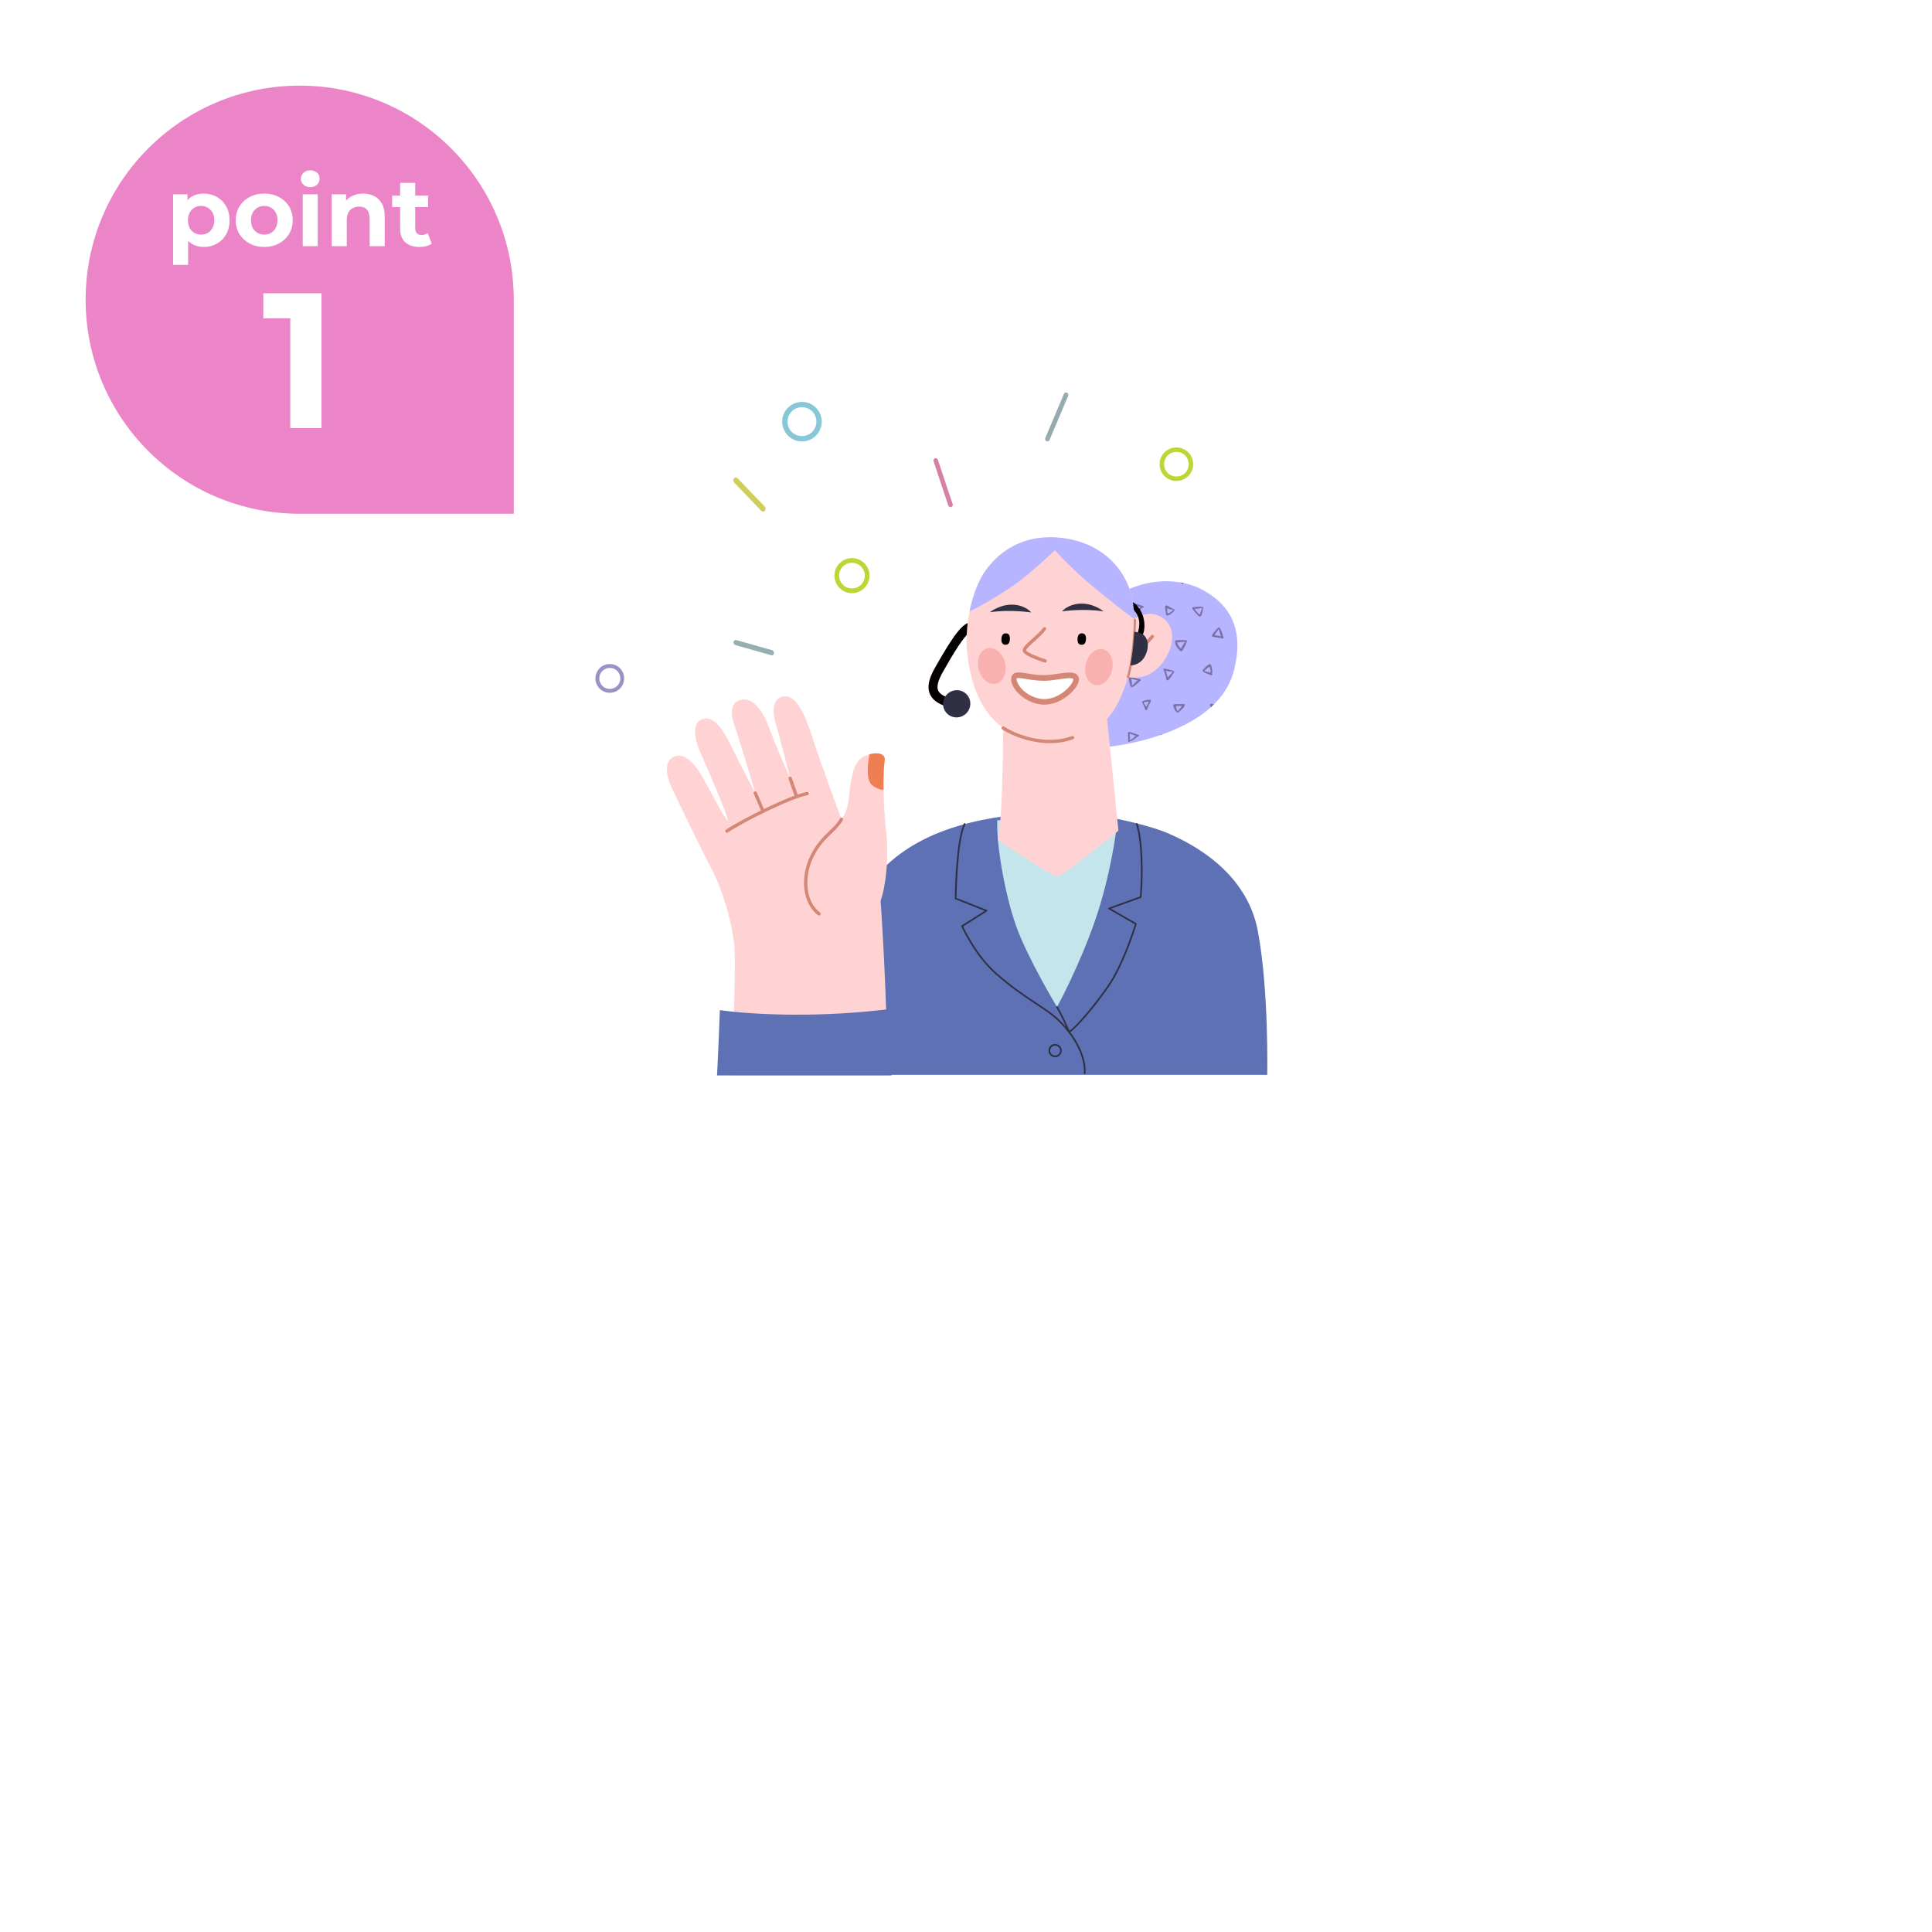 <svg width="361" height="361" viewBox="0 0 361 361" fill="none" xmlns="http://www.w3.org/2000/svg">
<g filter="url(#filter0_d_396_15634)">
<path d="M24 100C24 55.817 59.817 20 104 20H265C309.183 20 345 55.817 345 100V261C345 305.183 309.183 341 265 341H104C59.817 341 24 305.183 24 261V100Z" fill="white" shape-rendering="crispEdges"/>
<g clip-path="url(#clip0_396_15634)">
<path d="M195.83 147.72C202.86 147.25 214.21 150.01 217.91 151.56C222.87 153.64 232.95 158.92 235.03 169.96C237.11 181 236.79 196.84 236.79 196.84H155.19C155.19 196.84 154.55 171.24 163.03 160.52C171.51 149.8 186.23 148.36 195.83 147.72Z" fill="#5E71B5"/>
<path d="M186.35 149.24C186.11 153.32 187.67 162.8 189.83 168.92C191.99 175.04 197.51 184.16 197.51 184.16C197.51 184.16 201.59 176.72 204.59 168.08C207.59 159.44 208.58 151.08 208.58 151.08L186.35 149.24Z" fill="#C3E5EB"/>
<path d="M202.67 196.67C202.58 196.67 202.52 196.59 202.52 196.51C202.75 192.4 199.26 187.64 195.87 185.25C194.98 184.62 194.12 184.05 193.3 183.5C191.04 181.99 188.9 180.57 186.02 178.04C182.08 174.58 179.64 169.16 179.62 169.11C179.59 169.04 179.62 168.96 179.68 168.92L183.98 166.2L178.5 164.03C178.44 164.01 178.4 163.95 178.4 163.88C178.4 163.85 178.43 161.14 178.66 158.08C178.96 153.96 179.45 151.2 180.1 149.89C180.14 149.81 180.23 149.78 180.31 149.82C180.39 149.86 180.42 149.95 180.38 150.03C178.94 152.92 178.74 162.64 178.72 163.78L184.38 166.02C184.43 166.04 184.47 166.09 184.48 166.15C184.48 166.21 184.46 166.26 184.41 166.3L179.97 169.11C180.35 169.93 182.67 174.69 186.23 177.81C189.09 180.33 191.22 181.74 193.48 183.25C194.31 183.8 195.17 184.37 196.06 185C199.53 187.44 203.08 192.31 202.85 196.54C202.85 196.62 202.78 196.69 202.69 196.69L202.67 196.67Z" fill="#2F3044"/>
<path d="M197.15 193.55C196.47 193.55 195.91 193 195.91 192.31C195.91 191.62 196.46 191.07 197.15 191.07C197.84 191.07 198.39 191.62 198.39 192.31C198.39 193 197.84 193.55 197.15 193.55ZM197.15 191.39C196.64 191.39 196.23 191.8 196.23 192.31C196.23 192.82 196.64 193.23 197.15 193.23C197.66 193.23 198.07 192.82 198.07 192.31C198.07 191.8 197.66 191.39 197.15 191.39Z" fill="#2F3044"/>
<path d="M199.78 188.99C199.78 188.99 199.75 188.99 199.73 188.99C199.69 188.98 199.65 188.94 199.63 188.9C199.62 188.88 198.61 186.38 197.37 184.24C197.33 184.17 197.35 184.07 197.43 184.03C197.5 183.99 197.6 184.01 197.64 184.09C198.69 185.92 199.59 188 199.84 188.61C201.07 187.72 204.08 184.29 206.89 180.28C209.62 176.37 211.76 169.68 212.06 168.71L207.15 165.89C207.1 165.86 207.07 165.8 207.07 165.74C207.07 165.68 207.12 165.63 207.17 165.61L213 163.51C213.38 158.99 213.21 152.75 212.25 150.02C212.22 149.94 212.26 149.85 212.35 149.82C212.43 149.79 212.52 149.83 212.55 149.92C213.53 152.71 213.7 159.08 213.3 163.64C213.3 163.7 213.25 163.75 213.2 163.77L207.6 165.79L212.32 168.5C212.38 168.54 212.41 168.61 212.39 168.68C212.37 168.75 210.11 176.22 207.14 180.46C204.08 184.83 200.97 188.28 199.84 188.98C199.82 189 199.79 189 199.76 189L199.78 188.99Z" fill="#2F3044"/>
<path d="M176.55 127.86C176.45 127.86 176.34 127.84 176.24 127.8C174.87 127.25 174.04 126.49 173.68 125.49C173.25 124.28 173.56 122.81 174.65 120.87C178.19 114.56 179.96 112.31 181.4 112.31C181.41 112.31 181.42 112.31 181.43 112.31C181.89 112.32 182.26 112.7 182.24 113.16C182.23 113.61 181.87 113.97 181.42 113.98C181.31 114.02 180.67 114.33 179.07 116.73C178.05 118.27 177 120.1 176.11 121.68C175.3 123.13 175.01 124.23 175.26 124.93C175.45 125.46 175.97 125.89 176.87 126.25C177.3 126.42 177.5 126.91 177.33 127.34C177.2 127.67 176.89 127.86 176.56 127.86H176.55Z" fill="#040000"/>
<path d="M197.3 131.71C198.18 125.05 198.96 115.31 205.54 109.52C212.12 103.73 220.08 103.59 224.97 106.36C229.62 108.99 232.57 113.32 230.58 121.23C228.59 129.14 219.76 132.54 214.72 134.02C209.93 135.42 204.89 135.81 204.89 135.81L197.29 131.71H197.3Z" fill="#B7B5FF"/>
<path d="M220.72 104.92C220.72 104.97 220.83 105.08 220.86 105.05C220.86 105.04 220.88 105.05 220.89 105.1C220.91 105.2 220.9 105.1 220.99 105.14C221.04 105.17 221.05 105.17 221.02 105.12C221 105.08 221.01 105.07 221.04 105.09C221.12 105.14 221.07 104.96 221.17 104.95C220.97 104.91 220.77 104.87 220.56 104.83C220.72 105.02 220.74 104.84 220.73 104.92H220.72Z" fill="#7C70A7"/>
<path d="M211.64 109.021C211.8 109.051 211.56 109.121 211.64 109.361C211.64 109.391 211.64 109.431 211.64 109.441C211.61 109.481 211.7 109.531 211.67 109.681C211.65 109.771 211.66 109.781 211.69 109.751C211.73 109.711 211.55 110.391 211.69 110.351C211.76 110.331 211.66 110.481 211.73 110.551C211.78 110.601 211.89 110.591 211.88 110.541C211.88 110.491 212.1 110.501 212.14 110.411C212.15 110.391 212.18 110.381 212.2 110.391C212.32 110.451 213.24 109.871 213.17 109.741C213.12 109.651 213.22 109.641 213.19 109.671C213.13 109.761 213.33 109.741 213.4 109.641C213.44 109.581 213.47 109.661 213.51 109.571C213.56 109.461 213.62 109.611 213.67 109.491C213.71 109.391 213.67 109.371 213.74 109.401C213.78 109.411 213.77 109.401 213.65 109.291C214.37 109.501 212.12 108.761 212.1 108.741C212.05 108.691 211.87 108.771 211.81 108.741C211.68 108.681 211.59 109.011 211.66 109.021H211.64ZM213.35 109.261C213.35 109.261 213.38 109.331 213.35 109.311C213.29 109.271 213.35 109.261 213.35 109.261ZM211.94 110.131C211.94 110.131 212 110.061 211.99 109.991C211.99 109.941 211.99 109.891 212.01 109.901C212.05 109.901 211.95 109.261 211.97 109.251C212 109.211 211.99 109.121 211.99 109.131C211.99 109.011 212.03 109.061 212.14 109.041C212.19 109.031 212.19 109.041 212.14 109.061C212.03 109.131 212.29 109.061 212.34 109.161C212.37 109.221 212.5 109.201 212.59 109.241C212.79 109.341 212.81 109.351 212.83 109.311C212.85 109.291 212.86 109.301 212.88 109.331C212.91 109.401 212.99 109.371 213.04 109.421C213.1 109.471 213.02 109.471 212.96 109.581C212.95 109.611 212.93 109.631 212.92 109.621C212.9 109.601 212.78 109.691 212.8 109.721C212.82 109.761 212.61 109.771 212.64 109.931C212.64 109.981 212.61 109.861 212.5 109.931C212.39 110.001 212.45 110.041 212.35 110.051C212.23 110.071 211.94 110.311 211.95 110.241C211.95 110.161 211.84 110.181 211.94 110.121V110.131ZM211.78 108.991C211.78 108.991 211.81 109.071 211.78 109.041C211.73 109.011 211.78 108.981 211.78 108.991ZM211.78 109.331C211.85 109.311 211.79 109.371 211.76 109.371C211.69 109.371 211.78 109.321 211.78 109.331ZM211.65 110.231C211.65 110.161 211.68 110.221 211.68 110.231C211.75 110.361 211.64 110.321 211.65 110.231Z" fill="#7C70A7"/>
<path d="M224.74 109.901C224.74 109.901 224.72 109.901 224.74 109.881C224.79 109.861 224.81 109.771 224.77 109.771C224.74 109.771 224.77 109.691 224.8 109.721C224.83 109.761 224.86 109.681 224.84 109.621C224.83 109.581 224.83 109.571 224.84 109.601C224.92 109.701 224.86 109.441 224.74 109.461C224.72 109.461 224.72 109.451 224.74 109.431C224.79 109.381 224.46 109.301 224.45 109.401C224.45 109.441 224.45 109.441 224.42 109.401C224.38 109.311 224.3 109.401 224.28 109.351C224.27 109.311 224.25 109.411 224.21 109.361C224.16 109.311 223.89 109.401 223.88 109.391C223.76 109.311 223.34 109.441 223.32 109.431C223.25 109.371 223.25 109.471 223.22 109.431C223.19 109.381 223.14 109.491 223.11 109.441C223.1 109.421 223.02 109.441 222.94 109.471C222.69 109.571 222.69 109.651 222.94 109.931C223 110.011 223.6 110.811 223.65 110.761C223.67 110.741 223.67 110.741 223.66 110.781C223.63 110.851 224.24 111.371 224.26 111.191C224.26 111.151 224.27 111.151 224.3 111.191C224.46 111.351 224.83 109.891 224.72 109.901H224.74ZM224.51 110.231C224.5 110.181 224.45 110.121 224.51 110.151C224.6 110.191 224.49 110.281 224.51 110.231ZM224.56 109.841C224.63 109.871 224.52 109.801 224.46 110.001C224.25 110.701 224.22 110.681 224.22 110.691C224.22 111.041 223.91 110.561 223.78 110.531C223.73 110.521 223.72 110.421 223.76 110.471C223.77 110.491 223.79 110.501 223.79 110.491C223.8 110.461 222.91 109.581 223.38 109.781C223.41 109.791 223.69 109.771 223.7 109.701C223.7 109.661 223.7 109.661 223.72 109.701C223.74 109.791 223.75 109.721 224.01 109.701C224.49 109.661 224.41 109.551 224.44 109.621C224.46 109.671 224.48 109.661 224.5 109.601C224.51 109.561 224.63 109.661 224.57 109.581C224.54 109.541 224.55 109.541 224.59 109.551C224.71 109.601 224.5 109.811 224.56 109.841Z" fill="#7C70A7"/>
<path d="M217.72 109.43C217.65 109.47 217.76 109.92 217.74 109.95C217.71 109.98 217.71 109.99 217.77 110.02C217.81 110.04 217.82 110.05 217.79 110.04C217.71 110.04 217.84 110.16 217.79 110.19C217.74 110.22 217.93 110.49 217.84 110.49C217.77 110.49 217.91 110.64 217.86 110.67C217.84 110.67 217.85 110.69 217.86 110.7C217.88 110.7 217.88 110.73 217.86 110.73C217.81 110.76 217.93 110.84 217.88 110.84C217.84 110.84 217.86 110.89 217.92 110.89C217.95 110.89 217.95 110.91 217.94 110.94C217.92 110.97 217.93 110.98 217.96 110.98C218.04 110.98 218.03 111.1 218.09 111.03C218.15 110.97 218.1 111.07 218.16 111.07C218.18 111.07 218.18 111.05 218.17 111.02C218.15 110.99 218.16 110.98 218.19 110.99C218.22 111.01 218.62 110.88 218.6 110.84C218.59 110.82 218.6 110.81 218.62 110.82C218.76 110.88 218.76 110.61 218.79 110.67C218.83 110.74 219.43 110.16 219.48 110.04C219.5 110 219.5 109.99 219.48 110.01C219.46 110.04 219.46 110.01 219.47 109.96C219.48 109.91 219.48 109.88 219.47 109.9C219.46 109.93 219.26 109.82 219.23 109.76C219.2 109.72 219.11 109.78 219.06 109.69C219.03 109.63 218.88 109.56 218.83 109.58C218.81 109.58 218.79 109.58 218.79 109.56C218.75 109.42 218.63 109.52 218.58 109.44C218.53 109.36 218.5 109.44 218.46 109.37C218.34 109.18 218 109.15 217.95 109.13C217.85 109.08 217.65 109.26 217.75 109.32C217.76 109.32 217.75 109.35 217.73 109.36C217.69 109.38 217.69 109.39 217.73 109.39C217.78 109.39 217.78 109.39 217.73 109.42L217.72 109.43ZM218.68 110.74C218.68 110.74 218.7 110.68 218.72 110.72C218.75 110.78 218.67 110.75 218.68 110.74ZM218.68 110.64C218.68 110.64 218.7 110.54 218.73 110.59C218.77 110.67 218.66 110.65 218.68 110.64ZM219.34 109.95C219.28 110.02 219.26 109.99 219.26 109.98C219.22 109.9 219.41 109.86 219.34 109.95ZM218.09 109.34C218.15 109.44 218.02 109.39 218.05 109.38C218.02 109.32 218.05 109.29 218.09 109.34ZM218.09 109.73C218.11 109.6 218.14 109.76 218.22 109.71C218.27 109.68 218.27 109.72 218.3 109.76C218.34 109.82 218.51 109.8 218.81 109.89C219.03 109.96 219.1 109.94 219.11 109.93C219.09 109.97 219.36 110.1 219.21 110.07C219.16 110.07 219.06 110.1 219.08 110.13C219.08 110.15 218.77 110.3 218.82 110.33C218.87 110.36 218.15 110.68 218.24 110.63C218.14 110.65 218.18 110.58 218.14 110.5C218.12 110.45 218.25 110.48 218.11 110.29C218.08 110.25 218.08 110.22 218.11 110.22C218.16 110.22 218.13 110.09 218.08 110.09C218.03 110.09 218.19 109.86 218.04 109.8C217.94 109.76 218.08 109.82 218.09 109.71V109.73ZM217.96 110.5C217.96 110.5 218.02 110.5 218.03 110.48C218.05 110.43 218.12 110.58 217.96 110.51C217.96 110.51 217.88 110.48 217.96 110.49V110.5Z" fill="#7C70A7"/>
<path d="M213.42 117.72C213.38 117.8 213.55 117.75 213.59 117.66C213.7 117.47 213.75 117.42 213.7 117.42C213.65 117.42 213.85 117.29 213.83 117.23C213.81 117.16 213.88 117.23 213.9 117.15C213.93 117.06 214.08 116.98 214.02 116.96C213.88 116.9 214.17 116.93 214.14 116.78C214.14 116.76 214.14 116.75 214.17 116.75C214.22 116.76 214.18 116.68 214.23 116.69C214.3 116.69 214.16 116.69 214.39 116.48C214.54 116.34 214.63 116.13 214.69 116.05C214.89 115.81 214.79 115.6 214.71 115.64C214.63 115.68 214.77 115.56 214.47 115.55C214.45 115.55 214.17 115.55 214.16 115.61C214.16 115.66 214.16 115.66 214.14 115.61C214.11 115.52 213.9 115.53 213.9 115.56C213.9 115.58 213.88 115.57 213.86 115.55C213.82 115.5 213.68 115.49 213.7 115.54C213.73 115.59 213.67 115.53 213.58 115.52C213.56 115.53 212.42 115.68 212.41 115.75C212.41 115.86 212.07 115.59 212.57 116.49C212.7 116.73 212.76 116.64 212.71 116.7C212.66 116.76 213.19 117.64 213.29 117.65C213.33 117.65 213.37 117.73 213.33 117.7C213.29 117.67 213.25 117.78 213.39 117.72C213.44 117.7 213.45 117.7 213.43 117.74L213.42 117.72ZM213.86 117.11C213.83 117.17 213.8 117.13 213.83 117.09C213.89 117.01 213.86 117.11 213.86 117.11ZM214.05 115.58C214.05 115.58 214.1 115.6 214.09 115.6C214.07 115.62 213.97 115.58 214.05 115.58ZM212.62 116.52C212.62 116.45 212.67 116.52 212.67 116.52C212.69 116.56 212.62 116.56 212.62 116.52ZM212.76 116.18C212.76 116.18 212.74 116.18 212.75 116.18C212.83 116.1 212.48 116.04 212.78 116.05C213.3 116.05 214.02 115.85 214.05 115.91C214.07 115.95 214.26 115.97 214.26 115.93C214.26 115.91 214.28 115.91 214.29 115.92C214.34 115.95 214.39 115.77 214.42 115.9C214.52 115.9 213.53 117.03 213.56 117.13C213.67 117.51 212.84 116.15 212.76 116.19V116.18Z" fill="#7C70A7"/>
<path d="M219.59 115.77C219.59 115.77 219.59 115.85 219.57 115.81C219.5 115.65 219.57 116.25 219.64 116.26C219.67 116.26 219.67 116.26 219.65 116.28C219.53 116.34 219.94 117.12 220.37 117.44C220.41 117.47 220.51 117.55 220.52 117.6C220.54 117.7 220.79 117.74 220.81 117.65C220.81 117.62 220.83 117.62 220.84 117.64C220.87 117.71 220.95 117.54 221.12 117.29C221.17 117.18 221.1 117.13 221.15 117.16C221.24 117.22 221.85 115.72 221.83 115.7C221.58 115.54 219.24 115.54 219.6 115.77H219.59ZM219.82 115.7C219.82 115.7 219.82 115.62 219.85 115.66C219.88 115.73 219.82 115.7 219.82 115.7ZM220.97 117.09C220.97 117.09 221.07 117.07 221.08 117.11C221.1 117.16 220.96 117.11 220.97 117.09ZM221.44 115.99C221.44 115.99 221.36 116 221.41 116.02C221.46 116.03 221.38 116.02 221.39 116.1C221.39 116.15 221.39 116.15 221.36 116.1C221.3 115.99 221.24 116.16 221.27 116.17C221.29 116.17 221.29 116.19 221.27 116.21C221.23 116.27 221.21 116.21 221.18 116.25C221.17 116.27 221.18 116.28 221.19 116.28C221.22 116.28 221.15 116.39 221.1 116.41C221.08 116.42 221.08 116.44 221.1 116.46C221.13 116.48 221.07 116.44 220.7 117.14C220.59 117.35 220.68 117.14 220.53 117.08C220.43 117.04 220.53 117.05 220.48 116.99C220.44 116.94 220.44 117.04 220.42 116.95C220.41 116.9 220.39 116.88 220.39 116.91C220.39 116.95 220.38 116.94 220.36 116.88C220.33 116.77 220.22 116.74 220.25 116.7C220.28 116.65 220.09 116.63 220.15 116.6C220.2 116.58 220.09 116.5 220.12 116.46C220.15 116.42 220.01 116.41 220.04 116.36C220.11 116.26 219.78 115.99 220.04 116.05C220.15 116.07 220.2 115.97 220.26 116.01C220.35 116.07 220.62 115.95 220.63 115.96C220.66 115.98 221.14 115.96 221.13 115.91C221.13 115.9 221.13 115.89 221.16 115.91C221.25 115.97 221.41 115.89 221.46 115.95C221.52 116.03 221.42 116.02 221.43 116L221.44 115.99Z" fill="#7C70A7"/>
<path d="M228.61 115.07C228.61 115.07 228.69 115.02 228.59 114.97C228.56 114.95 228.54 114.93 228.55 114.93C228.59 114.92 228.45 114.86 228.5 114.81C228.54 114.78 228.54 114.64 228.5 114.66C228.46 114.67 228.48 114.51 228.44 114.57C228.41 114.61 228.38 114.56 228.44 114.51C228.48 114.48 228.48 114.48 228.44 114.49C228.37 114.51 228.33 114.39 228.4 114.44C228.52 114.53 228.07 113.54 228.05 113.55C228.04 113.57 227.9 113.55 227.98 113.53C228.05 113.51 227.9 113.27 227.9 113.29C227.89 113.32 227.78 113.25 227.79 113.22C227.81 113.13 227.5 113.39 227.47 113.4C227.45 113.4 227.45 113.42 227.49 113.42C227.52 113.42 227.13 113.67 227.2 113.73C227.21 113.73 227.2 113.75 227.17 113.75C227.13 113.75 227.13 113.75 227.15 113.78C227.17 113.8 227.17 113.81 227.15 113.8C227.11 113.8 226.95 113.97 226.96 114.01C226.96 114.03 226.72 114.17 226.77 114.23C226.79 114.26 226.7 114.25 226.51 114.61C226.36 114.88 226.54 114.92 226.54 114.93C226.55 115 226.58 115.01 226.67 115C226.84 114.97 227.77 115.26 227.88 115.17C227.92 115.14 227.92 115.14 227.9 115.17C227.87 115.21 227.9 115.22 228 115.22C228.37 115.24 228.22 115.33 228.36 115.31C228.5 115.29 228.52 115.37 228.5 115.31C228.49 115.28 228.73 115.14 228.63 115.07H228.61ZM227.52 113.51C227.58 113.52 227.57 113.59 227.56 113.57C227.55 113.57 227.47 113.5 227.52 113.51ZM227 114.43C227 114.43 226.94 114.38 226.98 114.39C227.06 114.4 227 114.44 227 114.43ZM227.29 115.07C227.29 115.07 227.24 115.07 227.27 115.03C227.32 114.97 227.3 115.11 227.29 115.07ZM227.95 115.09C227.89 115.04 227.87 114.99 227.93 115.03C228.03 115.11 227.96 115.11 227.95 115.09ZM228.12 114.84C228.12 114.84 228.08 114.91 228.08 114.88C228.08 114.84 228.08 114.84 228.04 114.88C227.98 114.93 228.04 114.88 227.97 114.85C227.82 114.79 227 114.72 227 114.7C226.98 114.63 227.15 114.3 227.14 114.35C227.12 114.47 227.7 113.54 227.71 113.53C227.72 113.63 227.72 113.69 227.76 113.68C227.81 113.66 227.83 114.07 227.88 114C227.89 113.98 227.88 114.44 227.96 114.33C227.98 114.3 227.99 114.3 227.96 114.36C227.94 114.41 227.95 114.42 227.98 114.41C228.01 114.41 228.01 114.41 228 114.43C227.97 114.48 228.02 114.67 228.06 114.62C228.08 114.59 228.08 114.6 228.06 114.65C228.01 114.78 228.18 114.7 228.1 114.86L228.12 114.84ZM228.25 114.13C228.19 114.13 228.32 114.08 228.3 114.11C228.3 114.12 228.25 114.14 228.25 114.13Z" fill="#7C70A7"/>
<path d="M217.78 120.97C217.78 120.97 217.76 120.99 217.75 120.96C217.74 120.92 217.72 120.92 217.71 120.96C217.67 121.05 217.57 120.84 217.47 120.89C217.44 120.91 217.44 120.91 217.49 120.9C217.61 120.89 217.38 120.94 217.39 121.1C217.39 121.3 217.55 121.38 217.53 121.47C217.53 121.52 217.53 121.53 217.59 121.54C217.66 121.54 217.66 121.55 217.59 121.56C217.51 121.56 217.5 121.62 217.58 121.63C217.66 121.63 217.65 121.7 217.58 121.69C217.47 121.66 217.79 122.04 217.74 122.15C217.72 122.18 217.74 122.2 217.77 122.2C217.81 122.2 217.81 122.21 217.78 122.24C217.73 122.28 217.8 122.5 217.84 122.42C217.88 122.36 217.84 122.91 217.99 123.06C218.39 123.48 219.29 121.68 219.39 121.59C219.66 121.33 217.78 120.92 217.76 121L217.78 120.97ZM217.69 121.59C217.69 121.59 217.73 121.5 217.74 121.54C217.76 121.61 217.67 121.6 217.69 121.59ZM218.84 121.32C218.84 121.32 218.79 121.39 218.81 121.38C218.8 121.37 218.81 121.29 218.84 121.32ZM218 122.41L217.96 122.43C217.96 122.4 218.06 122.35 218 122.41ZM218.94 121.75C218.82 121.88 218.91 121.93 218.84 121.91C218.8 121.9 218.66 122.02 218.69 122.04C218.69 122.04 218.69 122.07 218.67 122.09C218.62 122.14 218.62 122.07 218.57 122.14C218.55 122.17 218.56 122.2 218.58 122.22C218.62 122.24 218.61 122.24 218.56 122.23C218.43 122.2 218.52 122.36 218.46 122.3C218.42 122.26 218.25 122.55 218.25 122.56C218.19 122.8 218.06 121.9 217.96 121.86C217.94 121.85 217.94 121.84 217.96 121.83C218.02 121.82 217.89 121.49 217.83 121.43C217.81 121.4 217.88 121.35 217.91 121.37C217.92 121.38 217.93 121.37 217.91 121.33C217.89 121.27 217.89 121.27 217.94 121.33C218.02 121.43 219.04 121.53 219.07 121.47C219.09 121.43 219.18 121.47 218.93 121.75H218.94Z" fill="#7C70A7"/>
<path d="M226.35 122.141C226.35 122.141 226.38 122.121 226.42 122.141C226.58 122.201 226.54 121.811 226.49 121.831C226.45 121.831 226.43 121.751 226.49 121.741C226.6 121.721 226.4 119.911 226.03 120.071C225.79 120.181 225.14 120.651 225.03 120.901C225.01 120.951 224.99 120.971 224.99 120.951C224.99 120.881 224.77 121.131 224.79 121.141C224.82 121.161 224.82 121.171 224.79 121.171C224.71 121.191 224.79 121.231 224.74 121.231C224.65 121.231 224.81 121.541 224.83 121.491C224.83 121.471 224.85 121.481 224.85 121.511C224.86 121.581 224.93 121.541 224.94 121.591C224.94 121.631 225.12 121.621 225.07 121.651C225.02 121.681 225.21 121.721 225.25 121.771C225.28 121.821 225.37 121.771 225.37 121.811C225.37 121.851 225.49 121.891 225.52 121.861C225.54 121.841 225.58 121.861 225.62 121.901C225.7 121.971 226.03 122.041 226.04 122.071C226.07 122.121 226.35 122.191 226.36 122.151L226.35 122.141ZM226.46 122.061C226.46 122.061 226.44 122.151 226.42 122.111C226.39 122.061 226.48 122.051 226.46 122.061ZM225.28 121.691C225.23 121.701 225.21 121.691 225.24 121.661C225.27 121.641 225.35 121.671 225.28 121.691ZM226.11 121.691C226.11 121.691 225.77 121.501 225.76 121.571C225.76 121.591 225.56 121.541 225.7 121.551C225.77 121.551 225.77 121.551 225.71 121.531C225.63 121.501 225.53 121.551 225.52 121.521C225.5 121.481 225.36 121.451 225.34 121.481C225.34 121.501 225.32 121.501 225.32 121.481C225.31 121.431 225.13 121.371 225.11 121.411C225.1 121.431 225.09 121.421 225.08 121.391C225.06 121.321 225.01 121.391 225.02 121.341C225.03 121.291 225.23 121.241 225.19 121.181C225.17 121.151 225.18 121.151 225.21 121.171C225.24 121.181 225.25 121.171 225.26 121.151C225.26 121.091 225.39 121.101 225.32 121.071C225.25 121.041 225.39 121.031 225.45 120.991C225.54 120.931 225.97 120.551 226.07 120.581C226.07 120.581 226.09 120.581 226.07 120.591C226.04 120.591 226.07 120.811 226.12 120.871C226.14 120.901 226.09 121.001 226.12 121.051C226.19 121.191 226.17 121.331 226.21 121.251C226.26 121.161 226.1 121.961 226.1 121.701L226.11 121.691Z" fill="#7C70A7"/>
<path d="M213.02 122.93C212.83 122.8 212.74 122.86 212.67 122.82C212.63 122.8 212.67 122.87 212.62 122.87C212.6 122.87 212.6 122.85 212.6 122.83C212.62 122.77 212.55 122.74 212.5 122.79C212.47 122.82 212.46 122.82 212.47 122.79C212.48 122.74 210.85 122.25 211.04 122.57C211.05 122.59 211.04 122.58 211.01 122.55C210.8 122.33 211.03 123.2 211.01 123.19C210.91 123.14 211.14 123.83 211.13 123.82C211.08 123.8 211.09 123.87 211.13 123.86C211.24 123.85 210.99 124.2 211.57 124.45C212 124.2 213.14 123.14 213.12 123.18C213.07 123.29 213.28 123.09 213.03 122.92L213.02 122.93ZM211.51 124.35C211.51 124.3 211.53 124.3 211.54 124.3C211.62 124.34 211.53 124.52 211.51 124.35ZM212.18 123.51C212.23 123.57 212.22 123.56 212.13 123.57C212.05 123.59 211.78 123.89 211.8 123.93C211.8 123.94 211.8 123.95 211.76 123.93C211.73 123.93 211.72 123.93 211.73 123.95C211.77 124 211.66 123.94 211.66 123.99C211.66 124.03 211.52 124.14 211.49 124.12C211.41 124.08 211.49 124.08 211.49 124.09C211.52 124.1 211.52 124.09 211.5 124.06C211.49 124.03 211.49 124.02 211.5 124.02C211.54 124.04 211.5 123.79 211.47 123.73C211.45 123.7 211.45 123.7 211.48 123.71C211.58 123.76 211.33 122.86 211.41 122.8C211.43 122.78 211.44 122.79 211.43 122.81C211.41 122.84 211.47 122.85 211.59 122.84C211.65 122.84 211.56 122.88 211.7 122.91C211.87 122.96 211.99 123.01 212.1 122.99C212.21 122.96 212.1 122.99 212.32 123.06C212.53 123.13 212.46 123.02 212.52 123.09C212.63 123.21 212.11 123.43 212.17 123.49L212.18 123.51Z" fill="#7C70A7"/>
<path d="M214.84 126.74C214.84 126.74 214.84 126.76 214.86 126.76C214.94 126.76 214.86 126.87 214.8 126.78C214.72 126.66 213.68 126.88 213.67 126.99C213.67 127.03 213.67 127.03 213.64 127C213.59 126.93 213.56 127.07 213.45 127.04C213.13 126.94 213.9 128.1 213.86 128.24C213.83 128.33 213.94 128.36 213.94 128.42C213.94 128.46 214.03 128.42 213.99 128.45C213.94 128.48 213.97 128.71 214.07 128.72C214.11 128.72 214.13 128.71 214.12 128.68C214.12 128.66 214.12 128.64 214.16 128.64C214.23 128.64 214.16 128.69 214.22 128.69C214.3 128.69 214.51 128.48 214.38 128.58C214.32 128.62 214.32 128.62 214.36 128.55C214.38 128.51 214.39 128.47 214.38 128.46C214.31 128.39 214.8 127.63 214.79 127.52C214.77 127.4 214.85 127.51 214.9 127.37C214.9 127.37 215.09 127 215.05 126.85C215.03 126.79 214.86 126.7 214.83 126.73L214.84 126.74ZM214.13 128.14C214.13 128.14 214.07 128.2 214.07 128.16C214.07 128.1 214.15 128.14 214.13 128.14ZM214.63 127.63C214.63 127.73 214.57 127.69 214.59 127.61C214.63 127.47 214.64 127.63 214.63 127.63ZM214.61 127.24C214.53 127.42 214.59 127.43 214.54 127.43C214.47 127.43 214.29 127.9 214.29 127.92C214.29 127.99 214.05 128.02 214.05 127.85C214.05 127.83 213.48 127.11 213.79 127.23C213.81 127.23 214.22 127.11 214.49 127.11C214.72 127.11 214.69 127.07 214.61 127.24Z" fill="#7C70A7"/>
<path d="M221.39 127.63C221.39 127.63 221.34 127.63 221.33 127.6C221.29 127.44 221.23 127.6 221.2 127.55C221.18 127.51 221.08 127.58 221.07 127.55C221.05 127.51 220.95 127.53 220.94 127.57C220.94 127.59 219.13 127.44 219.23 127.76C219.26 127.85 219.26 127.86 219.21 127.83C219.09 127.75 219.63 128.85 219.63 128.85C219.82 129.09 219.83 128.89 219.82 128.97C219.82 129.02 219.93 129.13 219.96 129.1C219.96 129.09 219.98 129.1 219.99 129.15C220.01 129.25 220 129.15 220.09 129.19C220.14 129.22 220.15 129.22 220.12 129.17C220.1 129.13 220.11 129.12 220.14 129.14C220.22 129.19 220.17 129 220.27 129C220.3 129 220.32 128.99 220.31 128.97C220.3 128.94 220.51 128.9 220.48 128.81C220.48 128.79 220.48 128.76 220.51 128.75C220.58 128.72 220.52 128.89 220.63 128.72C220.63 128.7 221.3 128.15 221.19 128.11C221.18 128.11 221.19 128.1 221.22 128.09C221.28 128.08 221.39 127.88 221.34 127.85C221.32 127.84 221.34 127.83 221.36 127.83C221.41 127.83 221.41 127.82 221.36 127.77C221.32 127.72 221.32 127.71 221.36 127.73C221.41 127.74 221.42 127.73 221.43 127.7C221.44 127.63 221.36 127.68 221.37 127.63H221.39ZM220.28 128.78C220.28 128.78 220.32 128.76 220.32 128.77C220.42 128.84 220.27 128.84 220.28 128.78ZM220.56 128.32C220.56 128.32 220.56 128.36 220.56 128.34C220.5 128.28 220.17 128.79 220.16 128.81C220.11 128.93 220.04 128.91 219.97 128.72C219.89 128.53 219.84 128.62 219.88 128.57C219.91 128.52 219.86 128.53 219.86 128.53C219.78 128.53 219.88 128.51 219.81 128.28C219.77 128.16 219.65 127.86 219.89 127.93C219.89 127.93 220.8 127.88 220.83 127.9C220.9 127.94 220.54 128.24 220.57 128.32H220.56Z" fill="#7C70A7"/>
<path d="M226.59 127.56C226.53 127.47 226.22 127.46 226.19 127.54C226.18 127.57 226.16 127.57 226.16 127.54C226.12 127.38 226.03 127.73 226.07 127.77C226.34 128.04 225.78 128.64 226.86 127.57C226.8 127.53 226.62 127.6 226.59 127.55V127.56ZM226.13 127.56C226.15 127.64 226.09 127.6 226.1 127.59C226.07 127.56 226.12 127.51 226.13 127.56ZM226.11 127.71C226.11 127.71 226.11 127.65 226.14 127.68C226.19 127.73 226.1 127.72 226.11 127.71ZM226.75 127.63C226.75 127.63 226.73 127.59 226.78 127.6C226.86 127.62 226.72 127.66 226.75 127.63Z" fill="#7C70A7"/>
<path d="M212.75 133.34C213.36 133.52 211.22 132.81 211.2 132.79C211.15 132.74 210.97 132.82 210.91 132.79C210.78 132.73 210.69 133.06 210.76 133.07C210.92 133.1 210.68 133.17 210.76 133.41C210.76 133.44 210.76 133.48 210.76 133.49C210.73 133.53 210.82 133.58 210.79 133.73C210.77 133.82 210.78 133.83 210.81 133.8C210.85 133.76 210.66 134.44 210.81 134.4C210.88 134.38 210.78 134.53 210.85 134.6C210.9 134.65 211.01 134.64 211 134.59C211 134.57 211 134.56 211.02 134.56C211.17 134.6 212.38 133.97 212.29 133.79C212.24 133.7 212.34 133.69 212.31 133.72C212.25 133.81 212.45 133.79 212.52 133.69C212.56 133.63 212.59 133.71 212.63 133.62C212.68 133.51 212.74 133.66 212.79 133.54C212.83 133.44 212.79 133.42 212.86 133.45C212.9 133.46 212.89 133.45 212.77 133.34H212.75ZM210.76 134.27C210.76 134.2 210.79 134.26 210.79 134.27C210.86 134.4 210.75 134.36 210.76 134.27ZM210.89 133.04C210.89 133.04 210.92 133.12 210.89 133.09C210.84 133.06 210.89 133.03 210.89 133.04ZM210.86 133.42C210.79 133.42 210.88 133.37 210.88 133.38C210.95 133.36 210.89 133.42 210.86 133.42ZM212.08 133.64C212.08 133.64 212.05 133.69 212.04 133.68C212.02 133.66 211.9 133.75 211.92 133.78C211.94 133.82 211.73 133.83 211.76 133.99C211.76 134.04 211.73 133.92 211.62 133.99C211.51 134.06 211.57 134.1 211.47 134.11C211.35 134.13 211.06 134.37 211.07 134.3C211.07 134.22 210.96 134.24 211.06 134.18C211.1 134.15 211.12 134.11 211.11 134.04C211.11 133.99 211.11 133.94 211.13 133.95C211.17 133.95 211.07 133.31 211.09 133.3C211.12 133.26 211.11 133.17 211.11 133.18C211.11 133.06 211.15 133.11 211.26 133.09C211.31 133.08 211.31 133.09 211.26 133.11C211.15 133.18 211.41 133.11 211.46 133.21C211.49 133.27 211.62 133.25 211.71 133.29C211.92 133.39 211.93 133.4 211.95 133.36C211.97 133.34 211.98 133.35 212 133.38C212.03 133.45 212.11 133.42 212.16 133.47C212.22 133.52 212.14 133.52 212.08 133.63V133.64ZM212.45 133.36C212.39 133.32 212.45 133.31 212.45 133.31C212.49 133.31 212.48 133.38 212.45 133.36Z" fill="#7C70A7"/>
<path d="M217.05 133.19C216.96 133.15 216.81 133.27 216.83 133.34C217.35 133.16 217.16 133.24 217.05 133.19Z" fill="#7C70A7"/>
<path d="M208.05 127.19C208.15 127.16 207.78 126.97 207.77 126.96C207.69 126.94 207.67 126.89 207.65 126.96V126.92C207.19 126.72 206.74 126.19 206.71 126.38C206.71 126.4 206.7 126.4 206.69 126.38C206.67 126.32 206.59 126.3 206.57 126.35C206.56 126.38 206.55 126.39 206.54 126.35C206.54 126.33 206.51 126.32 206.48 126.33C206.41 126.37 206.45 126.26 206.35 126.36C206.31 126.4 205.71 127.77 205.96 128.01C206.12 128.16 207.21 127.84 207.27 127.75C207.29 127.73 207.6 127.63 207.62 127.62C207.67 127.6 207.71 127.58 207.73 127.55C207.75 127.51 208.05 127.55 208.07 127.33C208.07 127.28 208.07 127.23 208.04 127.22C208.02 127.21 208.02 127.19 208.04 127.18L208.05 127.19ZM206.94 126.84C206.94 126.84 206.91 126.89 206.9 126.88C206.84 126.91 206.94 126.8 206.94 126.84ZM206.56 127.86C206.56 127.86 206.5 127.86 206.53 127.83C206.58 127.78 206.57 127.87 206.56 127.86ZM206.84 127.86C206.84 127.86 206.77 127.89 206.81 127.85C206.87 127.79 206.85 127.87 206.84 127.86ZM207.29 127.45C207.29 127.45 207.25 127.48 207.24 127.45C207.24 127.43 207.23 127.44 207.22 127.48C207.22 127.54 207.22 127.54 207.2 127.51C207.2 127.47 207.18 127.47 207.17 127.51C207.14 127.57 207.18 127.46 206.92 127.57C205.95 127.97 206.52 127.38 206.42 127.2C206.36 127.09 206.55 127.09 206.42 126.99C206.36 126.95 206.36 126.94 206.42 126.95C206.49 126.95 206.48 126.92 206.41 126.88C206.36 126.85 206.51 126.9 206.48 126.77C206.46 126.66 206.5 126.76 206.5 126.63C206.5 126.41 206.65 126.68 206.63 126.66C206.82 126.91 207.03 127.15 207.36 127.33C207.47 127.39 207.37 127.37 207.29 127.46V127.45ZM207.58 127.47C207.58 127.47 207.49 127.44 207.54 127.43C207.62 127.41 207.6 127.49 207.58 127.47Z" fill="#7C70A7"/>
<path d="M205.88 114.67C205.88 114.67 205.98 114.67 205.94 114.78C205.9 114.87 205.95 114.9 205.97 114.85C205.99 114.8 206.01 114.89 205.97 114.9C205.87 114.92 206.09 115.36 206.04 115.39C206 115.42 206.04 115.46 206.07 115.43C206.1 115.4 206.15 115.45 206.09 115.48C205.99 115.52 206.1 115.66 206.25 115.68C206.32 115.69 206.34 115.68 206.3 115.66C206.21 115.6 206.33 115.67 206.51 115.51C206.67 115.37 206.56 115.36 206.62 115.37C206.66 115.37 206.99 115.12 206.93 115.08C206.93 115.08 207.35 114.81 207.22 114.79C207.16 114.79 207.17 114.78 207.24 114.78C207.38 114.78 207.44 114.56 207.55 114.46C207.56 114.45 207.55 114.43 207.52 114.41C207.49 114.39 207.49 114.39 207.52 114.39C207.63 114.42 207.61 114.23 207.68 114.27C207.73 114.3 207.7 114.23 207.74 114.18C207.88 114.03 207.77 114.13 207.8 114C207.82 113.9 207.74 113.9 207.76 113.85C207.79 113.78 207.71 113.85 207.68 113.81C207.65 113.77 207.75 113.8 207.68 113.72C207.64 113.68 207.64 113.68 207.64 113.72C207.65 113.83 207.64 113.65 207.47 113.64C207.41 113.64 207.36 113.63 207.36 113.61C207.36 113.53 206.62 113.39 206.54 113.33C206.47 113.27 206.42 113.25 206.41 113.29C206.41 113.31 206.39 113.3 206.38 113.28C206.36 113.21 206.24 113.23 206.18 113.18C206.08 113.1 205.97 113.32 205.88 113.26C205.72 113.15 205.71 113.67 205.71 113.69C205.68 113.81 205.91 114.64 205.89 114.66L205.88 114.67ZM207.72 114.12C207.7 114.06 207.74 114.06 207.75 114.12C207.76 114.21 207.71 114.12 207.72 114.12ZM207.7 113.94C207.7 113.94 207.84 113.97 207.75 113.97C207.72 113.97 207.69 113.95 207.7 113.94ZM206.15 113.6C206.24 113.71 206.38 113.72 206.41 113.76C206.5 113.84 206.53 113.7 206.54 113.76C206.57 113.9 206.96 113.85 206.96 113.86C206.96 113.9 207.26 113.94 207.27 113.91C207.28 113.87 207.31 113.95 207.44 113.97C207.81 114.03 207.12 114.29 207.23 114.35C207.29 114.38 207.08 114.46 207.1 114.44C207.07 114.44 206.68 114.84 206.46 115.01C206.18 115.22 206.31 114.28 206.13 114.19C206.08 114.16 206.07 114.15 206.1 114.14C206.16 114.12 205.95 113.35 206.16 113.6H206.15ZM206.06 113.27C206.07 113.33 206.01 113.31 206.02 113.31C205.98 113.3 206.05 113.23 206.06 113.27Z" fill="#7C70A7"/>
<path d="M205.98 121.2C206.05 120.97 205.81 120.8 205.89 120.9C205.95 120.98 205.25 120.51 204.98 120.6C204.95 120.6 204.86 120.5 204.8 120.51C204.76 120.51 204.17 120.37 204.14 120.42C204.12 120.44 204.1 120.45 204.08 120.42C204 120.33 203.91 120.5 204.03 120.44C204.07 120.42 204.07 120.42 204.04 120.45C203.92 120.57 203.87 120.26 203.97 120.83C204.03 120.78 204.16 122.01 204.52 122.34C204.56 122.38 204.58 122.38 204.58 122.36C204.58 122.33 204.58 122.33 204.6 122.35C204.65 122.4 204.7 122.3 204.91 122.23C205.07 122.17 205.02 122.1 205.08 122.11C205.12 122.11 205.22 122.02 205.14 121.99C205.05 121.95 205.32 122.01 205.52 121.72C205.75 121.38 205.93 121.42 205.8 121.32C205.76 121.29 205.77 121.29 205.83 121.32C205.88 121.33 205.9 121.33 205.9 121.32C205.9 121.28 205.98 121.3 206 121.22L205.98 121.2ZM204.37 121.7C204.3 121.63 204.37 121.65 204.37 121.65C204.41 121.67 204.43 121.75 204.37 121.7ZM204.8 122.14C204.8 122.14 204.83 122.09 204.83 122.1C204.86 122.12 204.78 122.23 204.8 122.14ZM205 121.77C204.93 121.84 205 121.88 204.97 121.86C204.94 121.84 204.84 121.95 204.86 121.98C204.86 121.99 204.85 122.01 204.81 122.01C204.72 122.03 204.75 122.09 204.7 122.1C204.63 122.11 204.65 121.58 204.55 121.64C204.57 121.6 204.59 121.41 204.4 120.8C204.45 120.8 204.6 120.83 204.65 120.85C204.82 120.93 204.78 120.78 204.93 120.88C205 120.92 205.47 121.06 205.5 121.05C205.5 121.07 205.02 121.76 205.01 121.77H205ZM205.69 121.48C205.63 121.53 205.68 121.4 205.69 121.44C205.73 121.44 205.74 121.45 205.69 121.48Z" fill="#7C70A7"/>
<path d="M199.66 127.19C199.61 127.19 199.56 127.16 199.55 127.15C199.55 127.13 199.53 127.13 199.52 127.15C199.52 127.15 199.3 127.02 199.2 127.07C199.14 127.1 199.15 127 199.01 127.02C198.95 127.02 198.92 127.02 198.93 127.01C198.95 126.99 198.93 126.98 198.88 126.98C198.74 126.98 198.82 126.92 198.65 126.95C198.59 126.96 198.53 126.95 198.52 126.94C198.46 126.85 198.15 126.84 198.12 126.92C198.11 126.95 198.09 126.95 198.09 126.92C198.05 126.75 197.93 127.17 198.03 127.27C198.09 127.32 198.01 127.4 198.07 127.43C198.14 127.46 198.03 127.43 198.09 127.53C198.16 127.65 198.09 127.72 198.16 127.7C198.2 127.7 198.2 127.7 198.16 127.73C198.09 127.8 198.28 127.85 198.21 127.86C198.16 127.87 198.31 127.93 198.26 127.94C198.23 127.94 198.24 127.96 198.31 128.05C198.35 128.09 198.31 128.17 198.37 128.22C198.42 128.27 198.34 128.29 198.39 128.3C198.56 128.34 198.52 128.79 198.77 128.75C198.87 128.73 198.84 128.83 198.86 128.73C198.86 128.68 198.88 128.67 198.88 128.7C198.9 128.77 199.05 128.62 199.04 128.57C199.03 128.49 199.02 128.66 199.32 128.34C199.47 128.18 199.95 127.55 199.84 127.49C199.79 127.46 199.8 127.46 199.85 127.44C200.02 127.4 199.76 127.2 199.64 127.19H199.66ZM198.07 126.92C198.09 127 198.03 126.96 198.04 126.95C198.01 126.92 198.06 126.87 198.07 126.92ZM198.05 127.07C198.05 127.07 198.05 127.01 198.08 127.04C198.13 127.09 198.04 127.08 198.05 127.07ZM198.72 126.96C198.8 126.98 198.66 127.02 198.69 126.99C198.66 126.96 198.67 126.95 198.72 126.96ZM199.33 127.82C199.23 127.84 198.91 128.23 198.78 128.23C198.76 128.23 198.33 127.17 198.49 127.32C198.52 127.35 198.55 127.25 198.57 127.28C198.59 127.32 198.73 127.34 198.74 127.3C198.74 127.28 198.75 127.28 198.76 127.3C198.78 127.38 199.35 127.35 199.41 127.41C199.46 127.46 199.48 127.33 199.49 127.39C199.49 127.41 199.74 127.39 199.43 127.66C199.31 127.77 199.38 127.8 199.33 127.82ZM199.46 127.9C199.46 127.9 199.58 127.85 199.59 127.86C199.61 127.88 199.44 127.91 199.46 127.9ZM199.61 127.66C199.61 127.66 199.61 127.55 199.66 127.59C199.72 127.65 199.59 127.68 199.61 127.66ZM199.66 127.25L199.62 127.27C199.62 127.24 199.72 127.19 199.66 127.25Z" fill="#7C70A7"/>
<path d="M202.79 132.4C202.79 132.4 202.93 131.61 202.58 131.74C202.55 131.81 201.83 132.06 201.85 132.13C201.85 132.16 201.83 132.08 201.57 132.23C201.05 132.54 201.16 132.49 201.16 132.61C201.16 132.65 201.15 132.66 201.12 132.65C201.1 132.63 201.09 132.67 201.08 132.73C201.08 132.87 201.22 132.91 201.29 133.06C201.34 133.18 201.39 133.12 201.41 133.18C201.48 133.38 201.71 133.37 201.71 133.41C201.71 133.43 201.73 133.44 201.75 133.42C201.78 133.4 201.78 133.41 201.77 133.45C201.74 133.52 202.28 133.86 202.28 133.92C202.28 133.98 202.37 133.99 202.32 133.96C202.28 133.93 202.34 133.9 202.36 133.96C202.38 134.01 202.47 134.04 202.42 133.97C202.35 133.89 202.45 133.97 202.52 133.95C202.59 133.92 202.45 133.93 202.54 133.86C202.78 133.7 202.86 132.32 202.77 132.41L202.79 132.4ZM201.14 132.75C201.11 132.66 201.19 132.73 201.18 132.74C201.22 132.79 201.16 132.81 201.14 132.75ZM201.23 132.51C201.25 132.42 201.27 132.51 201.26 132.51C201.26 132.57 201.22 132.55 201.23 132.51ZM201.54 133.09C201.54 133.09 201.42 133.12 201.5 133.09C201.54 133.07 201.55 133.09 201.54 133.09ZM201.5 133.01C201.48 132.96 201.59 132.98 201.58 132.98C201.58 132.98 201.52 133.06 201.5 133.01ZM202.55 132.69C202.47 132.68 202.51 133.51 202.35 133.46C202.29 133.44 202.28 133.52 202.28 133.46C202.29 133.37 201.91 133.1 201.83 133.13C201.81 133.13 201.79 133.13 201.8 133.13C201.82 133.09 201.72 133.01 201.69 133.05C201.68 133.07 201.67 133.07 201.67 133.05C201.68 133 201.52 132.97 201.54 132.92C201.54 132.9 201.54 132.9 201.51 132.92C201.48 132.94 201.47 132.94 201.47 132.9C201.47 132.81 201.35 132.81 201.33 132.75C201.31 132.7 201.24 132.8 201.25 132.75C201.26 132.7 201.51 132.63 201.44 132.57C201.41 132.54 201.48 132.63 201.63 132.57C202.7 132.11 202.45 132.21 202.52 132.43C202.53 132.46 202.52 132.49 202.52 132.49C202.47 132.49 202.6 132.72 202.54 132.71L202.55 132.69ZM202.58 133.73C202.6 133.65 202.62 133.73 202.62 133.73C202.64 133.79 202.57 133.77 202.58 133.73Z" fill="#7C70A7"/>
<path d="M217.85 111.96C215.95 110.11 213.61 110.64 212.08 111.5C212 109.96 211.79 108.51 211.44 107.25C209.47 100.1 203.14 96.28 195.92 96.4C190.5 96.49 186.69 99.16 184.23 102.5C181.77 105.84 179.92 112.9 180.86 119.18C181.72 124.95 183.68 129.27 187.45 132.04C187.42 138.44 187.2 150.12 186.42 152.92C186.42 152.92 196.57 159.83 197.63 159.75C198.69 159.67 208.98 151.21 208.98 151.21C208.98 151.21 207.38 135.32 206.86 130.37C208.54 128.47 209.87 125.65 210.76 122.52C211.89 122.74 213.71 122.78 215.58 121.45C218.39 119.46 220.4 114.45 217.84 111.96H217.85Z" fill="#FFD3D4"/>
<path d="M188.7 115.43C188.67 116.14 188.39 116.49 187.87 116.48C187.34 116.47 187.09 116.1 187.12 115.39C187.15 114.68 187.43 114.33 187.95 114.34C188.48 114.35 188.73 114.72 188.7 115.43Z" fill="#040000"/>
<path d="M202.92 115.43C202.89 116.14 202.61 116.49 202.09 116.48C201.56 116.47 201.31 116.1 201.34 115.39C201.37 114.68 201.65 114.33 202.17 114.34C202.7 114.35 202.95 114.72 202.92 115.43Z" fill="#040000"/>
<path d="M195.29 119.81C195.29 119.81 195.23 119.81 195.2 119.8C195.16 119.79 194.2 119.49 193.22 119.08C191.32 118.3 191.08 117.84 191.09 117.49C191.11 116.96 191.77 116.34 192.94 115.29C193.7 114.61 194.48 113.91 194.9 113.31C195 113.17 195.19 113.13 195.34 113.23C195.48 113.33 195.52 113.52 195.42 113.67C194.96 114.33 194.15 115.06 193.37 115.76C192.69 116.37 191.76 117.21 191.72 117.51C191.84 117.84 193.54 118.63 195.39 119.21C195.55 119.26 195.65 119.44 195.6 119.6C195.56 119.73 195.43 119.82 195.3 119.82L195.29 119.81Z" fill="#D48775"/>
<path d="M184.94 110.4C188.78 109.83 192.69 110.44 192.69 110.44C192.69 110.44 191.72 109.19 189.55 109C186.97 108.78 184.95 110.4 184.95 110.4H184.94Z" fill="#2F3044"/>
<path d="M206.19 110.23C202.37 109.64 198.44 110.23 198.44 110.23C198.44 110.23 199.45 108.99 201.63 108.8C204.22 108.59 206.19 110.22 206.19 110.22V110.23Z" fill="#2F3044"/>
<g opacity="0.25">
<path d="M207.798 121.194C208.205 119.35 207.433 117.611 206.074 117.312C204.715 117.012 203.283 118.264 202.876 120.109C202.469 121.953 203.241 123.691 204.6 123.991C205.96 124.291 207.391 123.039 207.798 121.194Z" fill="#E64D44"/>
</g>
<g opacity="0.25">
<path d="M186.136 123.731C187.498 123.394 188.235 121.643 187.784 119.82C187.333 117.998 185.863 116.793 184.501 117.131C183.139 117.468 182.402 119.219 182.853 121.042C183.304 122.864 184.774 124.068 186.136 123.731Z" fill="#E64D44"/>
</g>
<path d="M189.59 122.41C190.02 121.73 192.41 122.69 195.03 122.67C197.65 122.66 200.66 121.53 201.04 122.74C201.42 123.95 198.11 127.48 194.65 127.12C191.2 126.76 188.84 123.59 189.59 122.41Z" fill="white"/>
<path d="M195.15 127.67C194.97 127.67 194.78 127.67 194.6 127.64C192.07 127.38 189.99 125.67 189.24 124.12C188.87 123.35 188.84 122.64 189.16 122.13C189.59 121.45 190.55 121.61 192 121.84C192.91 121.99 193.95 122.16 195.04 122.15C195.93 122.15 196.89 122 197.75 121.88C199.59 121.61 201.17 121.38 201.55 122.58C201.8 123.36 201.14 124.32 200.73 124.82C199.53 126.28 197.4 127.66 195.16 127.66L195.15 127.67ZM190.01 122.72C189.93 122.87 189.94 123.19 190.17 123.67C190.79 124.96 192.55 126.38 194.7 126.61C196.74 126.82 198.83 125.5 199.91 124.18C200.47 123.49 200.58 123.03 200.54 122.91C200.43 122.55 198.9 122.78 197.88 122.93C196.99 123.06 195.98 123.21 195.02 123.21C193.85 123.21 192.72 123.03 191.81 122.88C191.14 122.77 190.24 122.63 190 122.72H190.01Z" fill="#D48775"/>
<path d="M210.77 122.72C210.77 122.72 210.73 122.72 210.71 122.72C210.6 122.69 210.54 122.57 210.57 122.46C211.31 119.98 211.8 115.11 211.85 111.82C211.85 111.7 211.95 111.61 212.06 111.61C212.18 111.61 212.27 111.71 212.27 111.82C212.22 115.09 211.75 119.96 210.98 122.57C210.95 122.66 210.87 122.72 210.78 122.72H210.77Z" fill="#D48775"/>
<path d="M212.25 118.29C212.16 118.29 212.08 118.25 212.01 118.18C211.9 118.05 211.91 117.85 212.04 117.74C212.06 117.72 213.94 116.09 215.09 114.73C215.2 114.6 215.4 114.58 215.53 114.7C215.66 114.81 215.68 115.01 215.56 115.14C214.38 116.53 212.52 118.15 212.44 118.21C212.38 118.26 212.31 118.29 212.23 118.29H212.25Z" fill="#D48775"/>
<path d="M196.2 134.86C192.86 134.86 189.52 133.73 187.28 132.3C187.13 132.21 187.09 132.01 187.18 131.87C187.27 131.72 187.47 131.68 187.61 131.77C190.71 133.75 196.01 135.15 200.3 133.54C200.46 133.48 200.64 133.56 200.7 133.72C200.76 133.88 200.68 134.06 200.52 134.12C199.14 134.64 197.67 134.86 196.19 134.86H196.2Z" fill="#D48775"/>
<path d="M212.07 111.36C211.98 109.87 211.78 108.47 211.44 107.25C209.47 100.1 203.14 96.28 195.92 96.4C190.5 96.49 186.69 99.16 184.23 102.5C182.93 104.27 181.8 107.08 181.16 110.27C185.03 108.32 189.35 105.6 191.76 103.59C194.31 101.46 197.1 98.83 197.1 98.83C197.1 98.83 200.43 102.51 204.35 105.71C207.58 108.35 210.2 110.45 212 111.68C212.01 111.57 212.04 111.46 212.07 111.36Z" fill="#B7B5FF"/>
<path d="M180.468 129.373C181.512 128.419 181.593 126.81 180.651 125.778C179.708 124.747 178.098 124.684 177.054 125.638C176.011 126.592 175.929 128.201 176.872 129.233C177.814 130.264 179.424 130.327 180.468 129.373Z" fill="#2F3044"/>
<path d="M211.69 108.51C211.74 108.88 211.72 108.84 211.85 109.93C214.17 112.56 211.65 115 213.01 115.03C214.02 115.05 214.64 110.54 211.69 108.51Z" fill="#040000"/>
<path d="M211.94 114.05C211.94 114.05 211.8 116.54 211.58 118.02C211.37 119.5 211.23 120.34 211.23 120.34C211.23 120.34 213.24 120.39 214.12 118.23C214.95 116.2 214.14 114.89 213.51 114.5C212.89 114.11 211.93 114.04 211.93 114.04L211.94 114.05Z" fill="#2F3044"/>
<path d="M136.67 196.94C136.67 196.94 137.58 177.48 137.24 173.05C136.9 168.62 134.96 162.11 133.01 158.45C131.07 154.79 126.65 145.62 125.62 143.45C124.59 141.28 123.83 138.27 126 137.36C128.17 136.45 130.27 139.38 131.41 141.43C132.55 143.49 135.64 149.43 135.98 149.31C136.32 149.2 131.98 139.03 131.07 137.09C130.16 135.15 128.9 131.38 131.07 130.46C133.24 129.55 134.95 131.95 136.67 135.49C138.38 139.03 141.13 144.17 141.13 144.17C141.13 144.17 138.05 133.77 137.25 131.6C136.45 129.43 136.45 127.37 138.28 126.8C140.11 126.23 142.16 127.83 143.65 131.83C145.14 135.83 147.65 141.43 147.65 141.43C147.65 141.43 145.82 134.12 145.02 131.49C144.22 128.86 144.33 126.46 146.39 126.12C148.45 125.78 150.16 128.63 151.76 133.66C153.36 138.69 157.24 149.08 157.24 149.08C157.24 149.08 158.38 147.71 158.61 145.2C158.84 142.69 159.21 139.02 160.82 137.74C162.34 136.52 165.62 136.22 165.31 138.12C164.96 140.31 165.01 146.35 165.58 151.37C166.15 156.4 165.47 161.77 164.55 164.28C164.55 164.28 165.88 183.68 165.79 196.94H136.68H136.67Z" fill="#FFD3D4"/>
<path d="M135.83 151.611C135.73 151.611 135.63 151.561 135.57 151.471C135.47 151.331 135.51 151.131 135.65 151.041C138.32 149.211 147.47 144.601 150.77 143.981C150.94 143.951 151.1 144.061 151.13 144.231C151.16 144.401 151.05 144.561 150.88 144.591C147.64 145.191 138.63 149.741 136 151.551C135.95 151.591 135.88 151.601 135.82 151.601L135.83 151.611Z" fill="#D48775"/>
<path d="M148.78 144.98C148.65 144.98 148.53 144.9 148.48 144.77C148.48 144.75 147.94 143.23 147.34 141.53C147.28 141.37 147.37 141.19 147.53 141.13C147.69 141.07 147.87 141.16 147.93 141.32C148.53 143.01 149.07 144.54 149.07 144.56C149.13 144.72 149.04 144.9 148.88 144.96C148.85 144.97 148.81 144.98 148.78 144.98Z" fill="#D48775"/>
<path d="M142.53 147.8C142.41 147.8 142.29 147.73 142.24 147.61C142.24 147.59 141.4 145.54 140.84 144.31C140.77 144.15 140.84 143.97 141 143.9C141.16 143.83 141.34 143.9 141.41 144.06C141.98 145.31 142.82 147.36 142.82 147.38C142.89 147.54 142.81 147.72 142.65 147.79C142.61 147.81 142.57 147.81 142.53 147.81V147.8Z" fill="#D48775"/>
<path d="M153.04 167.07C152.98 167.07 152.91 167.05 152.86 167.01C150.05 164.96 149.4 160.1 151.39 155.96C152.48 153.68 153.8 152.4 154.97 151.27C155.78 150.49 156.48 149.81 156.96 148.93C157.04 148.78 157.23 148.72 157.38 148.81C157.53 148.89 157.59 149.08 157.5 149.23C156.97 150.19 156.21 150.93 155.4 151.71C154.27 152.8 153 154.04 151.95 156.22C150.09 160.1 150.65 164.61 153.22 166.5C153.36 166.6 153.39 166.8 153.29 166.94C153.23 167.02 153.13 167.07 153.04 167.07Z" fill="#D48775"/>
<path d="M165.09 143.6C165.05 141.23 165.13 139.2 165.3 138.12C165.52 136.77 163.94 136.53 162.46 136.94C162.02 139.41 161.89 141.79 162.94 142.69C163.86 143.48 164.84 143.59 165.09 143.6Z" fill="#EF7E52"/>
<path d="M166.36 184.521C153.72 186.151 141.07 185.681 134.51 184.741C134.29 190.871 133.98 196.951 133.98 196.951H166.6C166.63 193.121 166.53 188.771 166.37 184.531L166.36 184.521Z" fill="#5E71B5"/>
<path d="M161.42 105.96C160.1 107.19 158.02 107.11 156.79 105.78C155.56 104.45 155.64 102.38 156.97 101.15C158.3 99.92 160.37 100 161.6 101.33C162.83 102.66 162.75 104.73 161.42 105.96ZM157.56 101.8C156.59 102.7 156.53 104.22 157.43 105.19C158.33 106.16 159.85 106.22 160.82 105.32C161.79 104.42 161.85 102.9 160.95 101.93C160.05 100.96 158.53 100.9 157.56 101.8Z" fill="#BED635"/>
<path d="M221.94 85.04C220.67 86.22 218.68 86.14 217.51 84.87C216.33 83.6 216.41 81.61 217.68 80.44C218.95 79.27 220.94 79.34 222.11 80.61C223.29 81.88 223.21 83.87 221.94 85.04ZM218.25 81.05C217.32 81.91 217.27 83.37 218.13 84.3C218.99 85.23 220.45 85.28 221.38 84.42C222.31 83.56 222.36 82.1 221.5 81.17C220.64 80.24 219.18 80.19 218.25 81.05Z" fill="#BED635"/>
<path d="M152.36 77.5C150.87 78.89 148.52 78.8 147.14 77.3C145.75 75.81 145.84 73.46 147.34 72.08C148.84 70.7 151.18 70.78 152.56 72.28C153.94 73.78 153.86 76.12 152.36 77.5ZM148.01 72.8C146.92 73.81 146.85 75.53 147.86 76.62C148.87 77.71 150.59 77.78 151.68 76.77C152.77 75.76 152.84 74.04 151.83 72.95C150.82 71.86 149.1 71.79 148.01 72.8Z" fill="#87C7D7"/>
<path d="M115.77 124.73C114.68 125.74 112.98 125.67 111.97 124.59C110.96 123.5 111.03 121.8 112.11 120.79C113.19 119.78 114.9 119.85 115.91 120.93C116.92 122.01 116.85 123.72 115.77 124.73ZM112.61 121.32C111.81 122.06 111.77 123.3 112.5 124.1C113.23 124.9 114.48 124.94 115.28 124.21C116.08 123.48 116.12 122.23 115.39 121.43C114.66 120.63 113.41 120.59 112.61 121.32Z" fill="#9D90C4"/>
<path d="M177.9 90.66C177.9 90.66 177.8 90.73 177.74 90.75C177.51 90.82 177.27 90.68 177.19 90.45L174.44 82.18C174.36 81.95 174.49 81.71 174.71 81.64C174.94 81.57 175.18 81.71 175.26 81.94L178.01 90.21C178.07 90.38 178.01 90.55 177.9 90.66Z" fill="#D681A4"/>
<path d="M195.73 78.47C195.67 78.47 195.6 78.46 195.54 78.43C195.32 78.33 195.22 78.06 195.32 77.83L198.8 69.6C198.9 69.37 199.15 69.27 199.37 69.37C199.59 69.47 199.69 69.74 199.59 69.97L196.11 78.2C196.04 78.37 195.89 78.47 195.72 78.47H195.73Z" fill="#95ABB0"/>
<path d="M144.5 118.33C144.4 118.42 144.25 118.46 144.09 118.42L137.48 116.56C137.21 116.49 137.02 116.21 137.06 115.95C137.09 115.69 137.33 115.54 137.6 115.61L144.21 117.47C144.48 117.54 144.67 117.82 144.63 118.08C144.62 118.18 144.57 118.27 144.51 118.33H144.5Z" fill="#97AEB3"/>
<path d="M142.66 91.58C142.51 91.61 142.35 91.56 142.23 91.43L137.2 86.18C137 85.97 136.98 85.62 137.16 85.4C137.34 85.18 137.65 85.18 137.85 85.39L142.88 90.64C143.08 90.85 143.1 91.2 142.92 91.42C142.85 91.51 142.76 91.56 142.66 91.58Z" fill="#D0CD58"/>
</g>
<path d="M16 52C16 29.909 33.909 12 56 12C78.091 12 96 29.909 96 52V92H56C33.909 92 16 74.091 16 52Z" fill="#EC85C8"/>
<path d="M38.068 42.144C37.252 42.144 36.538 41.964 35.926 41.604C35.314 41.244 34.834 40.698 34.486 39.966C34.15 39.222 33.982 38.286 33.982 37.158C33.982 36.018 34.144 35.082 34.468 34.35C34.792 33.618 35.26 33.072 35.872 32.712C36.484 32.352 37.216 32.172 38.068 32.172C38.98 32.172 39.796 32.382 40.516 32.802C41.248 33.21 41.824 33.786 42.244 34.53C42.676 35.274 42.892 36.15 42.892 37.158C42.892 38.178 42.676 39.06 42.244 39.804C41.824 40.548 41.248 41.124 40.516 41.532C39.796 41.94 38.98 42.144 38.068 42.144ZM32.344 45.492V32.316H35.026V34.296L34.972 37.176L35.152 40.038V45.492H32.344ZM37.582 39.84C38.05 39.84 38.464 39.732 38.824 39.516C39.196 39.3 39.49 38.994 39.706 38.598C39.934 38.19 40.048 37.71 40.048 37.158C40.048 36.594 39.934 36.114 39.706 35.718C39.49 35.322 39.196 35.016 38.824 34.8C38.464 34.584 38.05 34.476 37.582 34.476C37.114 34.476 36.694 34.584 36.322 34.8C35.95 35.016 35.656 35.322 35.44 35.718C35.224 36.114 35.116 36.594 35.116 37.158C35.116 37.71 35.224 38.19 35.44 38.598C35.656 38.994 35.95 39.3 36.322 39.516C36.694 39.732 37.114 39.84 37.582 39.84ZM49.38 42.144C48.348 42.144 47.43 41.928 46.626 41.496C45.834 41.064 45.204 40.476 44.736 39.732C44.28 38.976 44.052 38.118 44.052 37.158C44.052 36.186 44.28 35.328 44.736 34.584C45.204 33.828 45.834 33.24 46.626 32.82C47.43 32.388 48.348 32.172 49.38 32.172C50.4 32.172 51.312 32.388 52.116 32.82C52.92 33.24 53.55 33.822 54.006 34.566C54.462 35.31 54.69 36.174 54.69 37.158C54.69 38.118 54.462 38.976 54.006 39.732C53.55 40.476 52.92 41.064 52.116 41.496C51.312 41.928 50.4 42.144 49.38 42.144ZM49.38 39.84C49.848 39.84 50.268 39.732 50.64 39.516C51.012 39.3 51.306 38.994 51.522 38.598C51.738 38.19 51.846 37.71 51.846 37.158C51.846 36.594 51.738 36.114 51.522 35.718C51.306 35.322 51.012 35.016 50.64 34.8C50.268 34.584 49.848 34.476 49.38 34.476C48.912 34.476 48.492 34.584 48.12 34.8C47.748 35.016 47.448 35.322 47.22 35.718C47.004 36.114 46.896 36.594 46.896 37.158C46.896 37.71 47.004 38.19 47.22 38.598C47.448 38.994 47.748 39.3 48.12 39.516C48.492 39.732 48.912 39.84 49.38 39.84ZM56.566 42V32.316H59.374V42H56.566ZM57.971 30.966C57.455 30.966 57.035 30.816 56.711 30.516C56.386 30.216 56.224 29.844 56.224 29.4C56.224 28.956 56.386 28.584 56.711 28.284C57.035 27.984 57.455 27.834 57.971 27.834C58.486 27.834 58.907 27.978 59.23 28.266C59.554 28.542 59.717 28.902 59.717 29.346C59.717 29.814 59.554 30.204 59.23 30.516C58.919 30.816 58.498 30.966 57.971 30.966ZM67.867 32.172C68.635 32.172 69.319 32.328 69.919 32.64C70.531 32.94 71.011 33.408 71.359 34.044C71.707 34.668 71.881 35.472 71.881 36.456V42H69.073V36.888C69.073 36.108 68.899 35.532 68.551 35.16C68.215 34.788 67.735 34.602 67.111 34.602C66.667 34.602 66.265 34.698 65.905 34.89C65.557 35.07 65.281 35.352 65.077 35.736C64.885 36.12 64.789 36.612 64.789 37.212V42H61.981V32.316H64.663V34.998L64.159 34.188C64.507 33.54 65.005 33.042 65.653 32.694C66.301 32.346 67.039 32.172 67.867 32.172ZM78.386 42.144C77.246 42.144 76.358 41.856 75.722 41.28C75.086 40.692 74.768 39.822 74.768 38.67V30.174H77.576V38.634C77.576 39.042 77.684 39.36 77.9 39.588C78.116 39.804 78.41 39.912 78.782 39.912C79.226 39.912 79.604 39.792 79.916 39.552L80.672 41.532C80.384 41.736 80.036 41.892 79.628 42C79.232 42.096 78.818 42.144 78.386 42.144ZM73.274 34.692V32.532H79.988V34.692H73.274Z" fill="white"/>
<path d="M54.243 76V52.96L56.763 55.48H49.203V50.8H60.075V76H54.243Z" fill="white"/>
</g>
<defs>
<filter id="filter0_d_396_15634" x="0" y="0" width="361" height="361" filterUnits="userSpaceOnUse" color-interpolation-filters="sRGB">
<feFlood flood-opacity="0" result="BackgroundImageFix"/>
<feColorMatrix in="SourceAlpha" type="matrix" values="0 0 0 0 0 0 0 0 0 0 0 0 0 0 0 0 0 0 127 0" result="hardAlpha"/>
<feOffset dy="4"/>
<feGaussianBlur stdDeviation="8"/>
<feComposite in2="hardAlpha" operator="out"/>
<feColorMatrix type="matrix" values="0 0 0 0 0.257 0 0 0 0 0.419 0 0 0 0 1 0 0 0 0.2 0"/>
<feBlend mode="normal" in2="BackgroundImageFix" result="effect1_dropShadow_396_15634"/>
<feBlend mode="normal" in="SourceGraphic" in2="effect1_dropShadow_396_15634" result="shape"/>
</filter>
<clipPath id="clip0_396_15634">
<rect width="180" height="130" fill="white" transform="translate(94.5 67)"/>
</clipPath>
</defs>
</svg>
